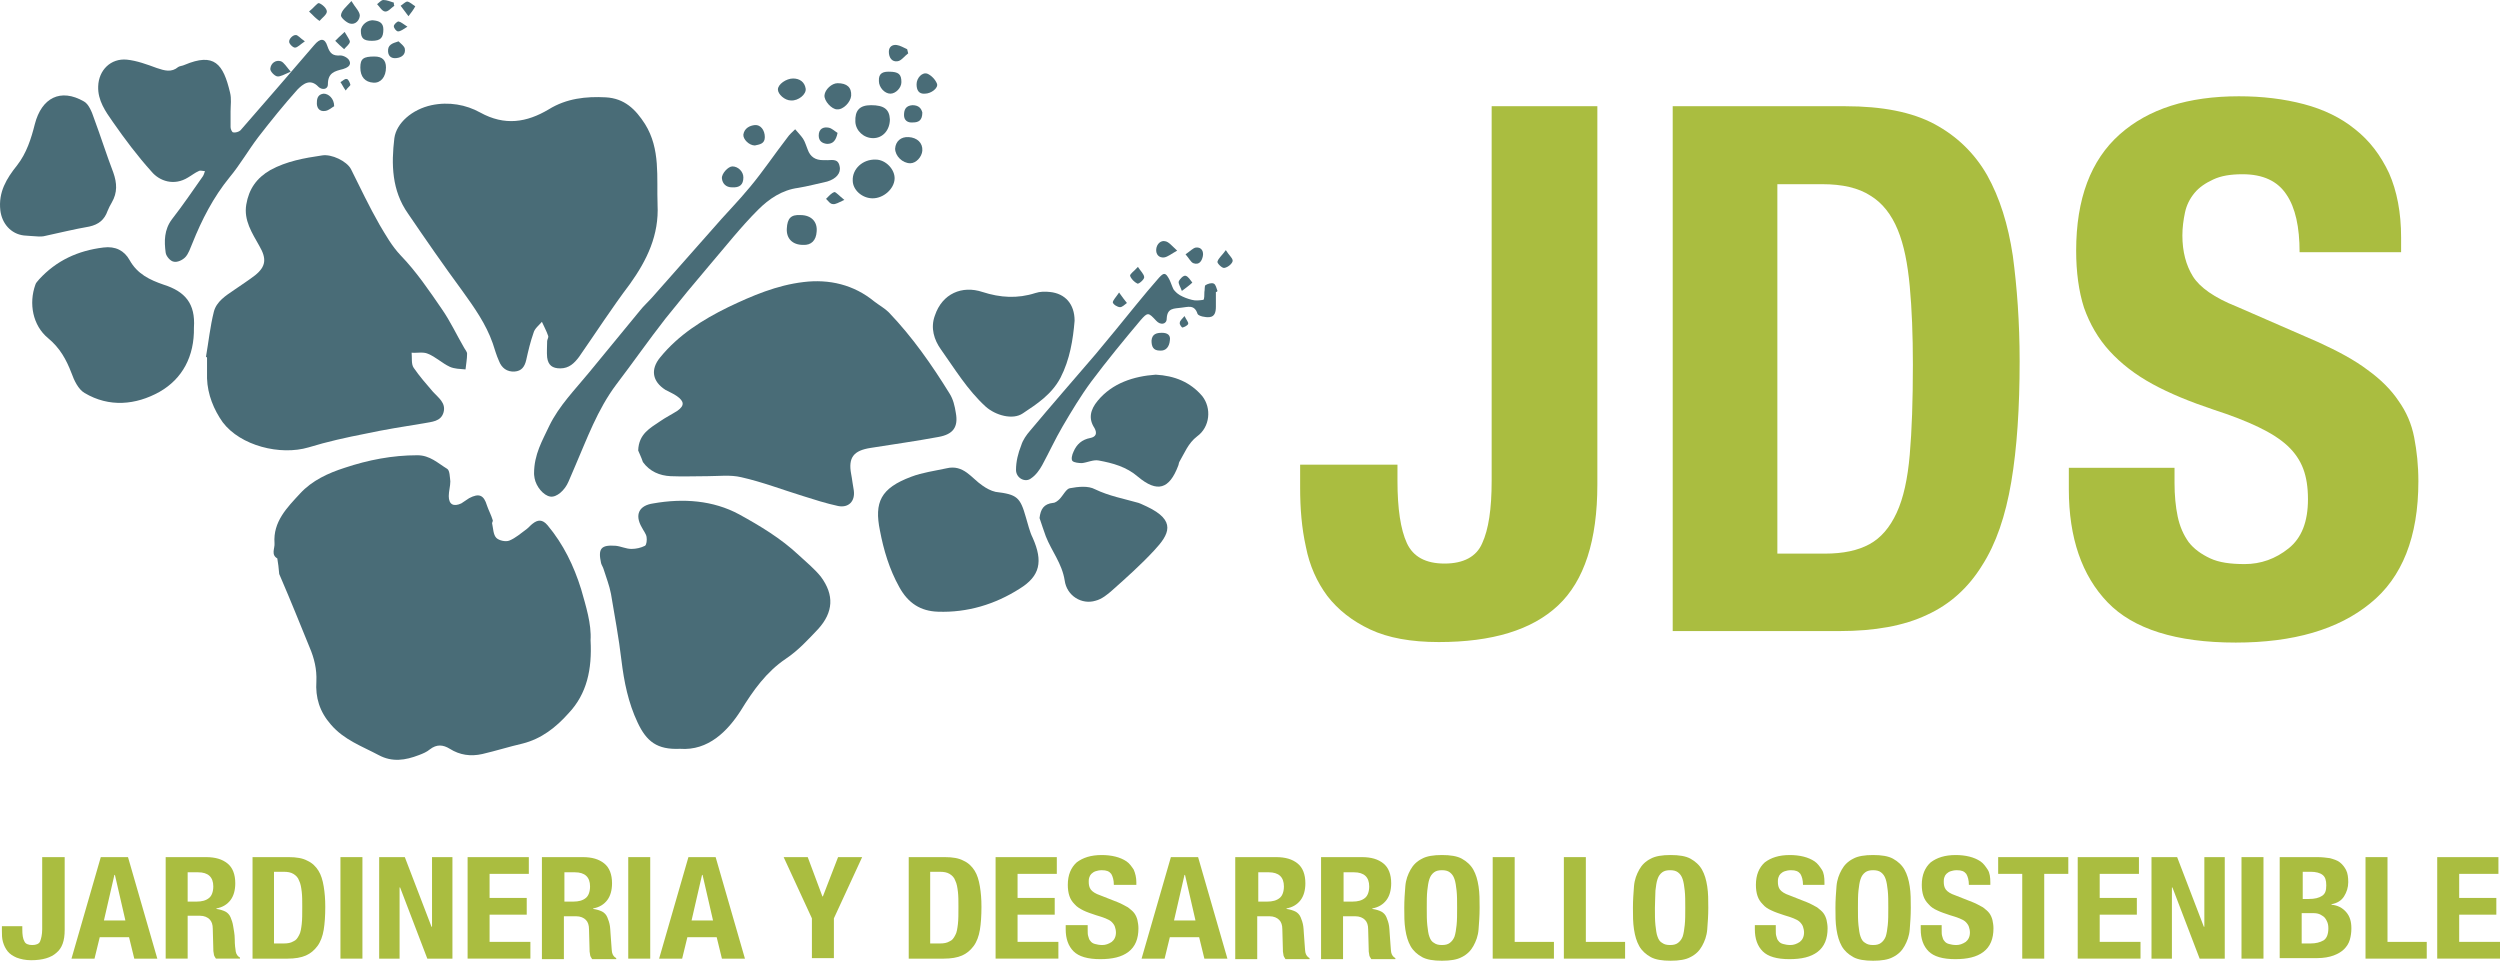<svg xmlns="http://www.w3.org/2000/svg" id="Capa_1" data-name="Capa 1" viewBox="0 0 573.049 220.218"><defs><style>      .cls-1 {        fill: #496c77;      }      .cls-2 {        fill: #aabd40;      }    </style></defs><g><path class="cls-1" d="M135.371,146.812c.36,6.597-.84,12.234-5.038,16.672-2.879,3.239-6.237,5.877-10.555,6.957-3.119.72-6.117,1.679-9.236,2.399-2.639.6-5.158.24-7.437-1.199-1.559-.96-2.999-1.079-4.558.12-.72.6-1.559.96-2.519,1.319-3.119,1.199-6.117,1.679-9.236,0-3.838-2.039-7.916-3.478-10.915-6.957-2.639-2.999-3.598-6.237-3.358-9.955.12-2.759-.48-5.278-1.559-7.796-2.159-5.278-4.318-10.675-6.597-15.953-.12-.24-.24-.6-.36-.84-.12-1.319-.24-2.519-.48-3.838h.24v.36c-1.799-.84-.72-2.399-.84-3.598-.36-4.918,2.879-8.156,5.877-11.395,2.759-2.999,6.477-4.678,10.195-5.877,5.397-1.799,10.915-2.879,16.672-2.879,2.879,0,4.678,1.799,6.837,3.119.6.36.6,1.919.72,2.879,0,1.079-.36,2.279-.36,3.358,0,1.919,1.079,2.519,2.879,1.679.6-.36,1.199-.84,1.799-1.199,2.279-1.199,3.358-.72,4.078,1.679.36,1.079.96,2.159,1.319,3.358.12.24-.24.6-.12.84.24,1.079.24,2.519.96,3.239.6.6,2.159.96,2.999.6,1.439-.6,2.639-1.679,3.958-2.639.48-.36.84-.84,1.319-1.199,1.199-.96,2.279-1.079,3.478.36,3.598,4.318,5.997,9.236,7.676,14.633,1.079,3.838,2.399,7.916,2.159,11.755Z"></path><path class="cls-1" d="M150.724,46.898c.36,6.957-2.399,12.714-6.357,18.232-4.078,5.397-7.796,11.155-11.635,16.672-1.079,1.439-2.279,2.639-4.318,2.639-1.799,0-2.759-.72-2.999-2.519-.12-1.199,0-2.519,0-3.718,0-.36.36-.84.24-1.199-.36-1.079-.96-2.159-1.439-3.239-.72.84-1.679,1.559-1.919,2.519-.72,2.039-1.199,4.078-1.679,6.237-.36,1.559-1.079,2.519-2.639,2.639-1.799.12-2.999-.84-3.598-2.399-.6-1.319-.96-2.639-1.439-4.078-1.559-4.438-4.198-8.156-6.957-11.995-4.318-5.877-8.396-11.755-12.474-17.752-3.718-5.278-3.838-11.275-3.119-17.272.48-3.478,4.078-6.597,8.516-7.556,3.958-.84,7.916-.12,11.155,1.679,5.637,3.119,10.675,2.279,15.713-.72,4.078-2.519,8.516-2.999,13.074-2.759,4.318.24,6.837,2.759,8.996,6.117,3.598,5.757,2.639,12.234,2.879,18.471Z"></path><path class="cls-1" d="M47.212,81.802c.6-3.478.96-6.957,1.799-10.315.6-2.399,2.759-3.718,4.678-5.038,1.559-1.079,3.239-2.159,4.798-3.358,2.519-2.039,2.639-3.838.96-6.717-1.679-2.999-3.598-5.877-2.999-9.476s2.399-6.117,5.517-7.916c3.718-2.039,7.796-2.759,11.874-3.358,2.159-.36,5.637,1.319,6.597,3.119,2.159,4.318,4.198,8.636,6.597,12.834,1.439,2.399,2.759,4.798,4.798,6.957,3.598,3.718,6.597,8.156,9.476,12.354,1.919,2.759,3.358,5.877,5.038,8.756.24.48.72.96.72,1.439,0,1.199-.24,2.399-.36,3.598-1.319-.12-2.519-.12-3.598-.6-1.799-.84-3.239-2.279-5.038-2.999-1.079-.48-2.519-.12-3.718-.24.12,1.199-.12,2.639.48,3.478,1.319,1.919,2.879,3.718,4.438,5.517,1.199,1.319,2.999,2.519,2.399,4.678s-2.759,2.159-4.558,2.519c-4.438.72-8.996,1.439-13.434,2.399-4.318.84-8.636,1.799-12.954,3.119-6.477,1.919-15.593-.36-19.671-5.757-2.039-2.879-3.478-6.357-3.598-10.075v-4.678c0-.12-.12-.24-.24-.24Z"></path><path class="cls-1" d="M146.286,103.272c.12-3.838,2.759-5.158,5.038-6.717,1.199-.84,2.639-1.559,3.958-2.399,1.679-1.199,1.559-2.159-.12-3.358-.84-.6-1.799-.96-2.639-1.439-2.999-1.919-3.478-4.678-1.199-7.437,4.198-5.158,9.716-8.636,15.593-11.515,5.518-2.639,11.155-5.038,17.272-5.757,5.877-.72,11.515.6,16.192,4.438,1.079.84,2.399,1.559,3.358,2.519,5.397,5.637,9.835,11.995,13.914,18.591.84,1.319,1.199,2.879,1.439,4.438.6,3.239-.6,4.918-3.958,5.517-5.158.96-10.315,1.679-15.593,2.519-3.838.6-5.158,2.159-4.438,5.997.24,1.199.36,2.519.6,3.718.36,2.519-1.199,4.078-3.598,3.598-2.759-.6-5.397-1.439-8.036-2.279-4.678-1.439-9.356-3.239-14.153-4.318-2.519-.6-5.158-.24-7.796-.24-2.759,0-5.637.12-8.396,0-2.519-.12-4.798-1.079-6.357-3.239-.36-1.079-.84-2.039-1.079-2.639Z"></path><path class="cls-1" d="M155.882,171.641c-5.278.24-7.676-1.679-9.716-5.997-2.159-4.558-3.119-9.356-3.718-14.273-.6-5.158-1.559-10.195-2.399-15.233-.36-1.919-1.079-3.718-1.679-5.637-.12-.48-.48-.96-.6-1.439-.72-3.358,0-4.198,3.358-3.958,1.199.12,2.399.72,3.598.72,1.079,0,2.159-.24,3.119-.72.36-.24.48-1.319.36-2.039s-.72-1.439-1.079-2.159c-1.679-2.879-.72-5.038,2.639-5.517,6.837-1.199,13.674-.72,19.671,2.519,4.798,2.639,9.596,5.517,13.674,9.356,1.679,1.559,3.598,3.119,5.038,4.918,3.119,4.198,2.879,8.156-.6,11.995-2.279,2.399-4.558,4.918-7.437,6.837-4.438,2.999-7.437,7.197-10.315,11.874-2.999,4.678-7.437,9.236-13.914,8.756Z"></path><path class="cls-1" d="M52.85,25.428v3.718c0,.48.36,1.199.6,1.199.48.12,1.319-.12,1.679-.48,5.637-6.477,11.275-12.954,16.912-19.551,1.319-1.559,2.399-1.679,2.999.24.6,1.799,1.319,2.279,2.999,2.159.72,0,1.799.6,2.039,1.199.6,1.199-.72,1.679-1.439,1.919-1.919.48-3.478.84-3.478,3.478,0,1.319-1.439,1.319-2.159.6-1.919-2.039-3.598-.6-4.798.6-3.119,3.478-6.117,7.197-8.996,10.915-2.279,2.999-4.198,6.357-6.597,9.236-3.718,4.558-6.357,9.716-8.516,15.113-.48,1.079-.84,2.399-1.679,3.239-.6.6-1.799,1.199-2.639.96-.72-.12-1.679-1.199-1.799-2.039-.36-2.639-.36-5.278,1.439-7.676,2.519-3.239,4.798-6.597,7.077-9.835.24-.36.36-.84.48-1.199-.48,0-1.079-.24-1.439,0-.84.36-1.559.96-2.399,1.439-3.239,2.039-6.597.84-8.396-1.319-3.239-3.598-6.117-7.437-8.876-11.395-1.679-2.399-3.478-4.918-3.358-8.156.12-3.718,2.879-6.477,6.597-6.117,2.279.24,4.558,1.079,6.837,1.919,1.799.6,3.358,1.079,4.918-.24.36-.24.96-.24,1.439-.48,6.837-2.879,8.876-.24,10.435,6.357.36,1.439.12,2.879.12,4.198Z"></path><path class="cls-1" d="M44.453,75.085c.12,6.597-2.639,11.755-7.916,14.753-5.397,2.999-11.515,3.598-17.152.24-1.439-.84-2.399-2.879-2.999-4.558-1.199-3.119-2.639-5.757-5.397-8.036-3.478-2.879-4.438-7.916-2.879-12.234.12-.48.6-.84.84-1.199,3.958-4.318,8.876-6.597,14.753-7.317,2.759-.36,4.798.72,5.997,2.879,1.799,3.239,4.678,4.558,7.796,5.637,4.918,1.559,7.317,4.318,6.957,9.835Z"></path><path class="cls-1" d="M216.934,107.35c3.958-.96,5.757,2.279,8.276,3.958.84.6,1.919,1.199,2.999,1.439,4.918.6,5.637,1.199,6.957,5.877.48,1.559.84,3.239,1.559,4.678,2.399,5.397,1.679,8.756-2.999,11.635-5.637,3.598-11.995,5.517-18.711,5.278-3.958-.12-6.837-1.919-8.876-5.637-2.279-4.078-3.598-8.516-4.438-12.954-1.319-6.477.12-9.716,7.197-12.354,2.519-.96,5.278-1.319,8.036-1.919Z"></path><path class="cls-1" d="M246.32,73.526c-.36,4.318-1.079,8.876-3.239,13.074-2.039,3.838-5.397,5.997-8.636,8.156-2.279,1.559-6.237.48-8.516-1.559-4.198-3.838-7.077-8.636-10.315-13.194-1.439-2.039-2.399-4.798-1.319-7.676,1.679-5.038,6.237-6.957,10.915-5.397,4.078,1.319,8.036,1.559,12.114.24,1.079-.36,2.279-.36,3.358-.24,3.478.36,5.637,2.759,5.637,6.597Z"></path><path class="cls-1" d="M122.417,108.55c0-4.438,1.919-7.556,3.478-10.915,2.279-4.678,5.877-8.276,9.116-12.234,3.838-4.678,7.796-9.476,11.635-14.153.84-1.079,1.919-2.039,2.879-3.119,4.558-5.158,9.116-10.315,13.674-15.473,2.879-3.358,5.997-6.477,8.756-9.835,2.999-3.598,5.637-7.556,8.516-11.275.48-.72,1.199-1.319,1.799-1.919.6.72,1.319,1.439,1.799,2.159s.72,1.679,1.079,2.519c.6,1.679,1.799,2.399,3.478,2.399h.6c1.199.12,2.879-.6,3.239,1.439.36,1.559-.84,2.879-2.879,3.478-2.159.48-4.438,1.079-6.597,1.439-3.718.48-6.717,2.519-9.236,5.038-3.958,3.958-7.437,8.396-11.035,12.594-3.478,4.078-6.837,8.156-10.195,12.354-3.838,4.918-7.437,10.075-11.275,15.113-4.318,5.757-6.717,12.474-9.476,18.831-.48,1.079-.96,2.279-1.439,3.358-.84,2.039-2.759,3.718-4.198,3.478-1.559-.24-3.239-2.279-3.598-4.198-.12-.6-.12-1.079-.12-1.079Z"></path><path class="cls-1" d="M8.95,54.215c-1.439-.12-2.399-.12-3.478-.24-2.999-.36-5.038-2.759-5.397-5.757-.48-4.198,1.439-7.317,3.838-10.315,2.159-2.759,3.239-6.117,4.078-9.476,1.559-5.997,5.877-8.276,11.275-5.158,1.079.6,1.799,2.399,2.279,3.838,1.559,4.198,2.879,8.396,4.438,12.474.84,2.399.96,4.558-.36,6.837-.36.6-.72,1.319-.96,1.919-.72,2.039-2.039,3.119-4.198,3.598-3.478.6-6.837,1.439-10.195,2.159-.36.12-1.079.12-1.319.12Z"></path><path class="cls-1" d="M264.911,85.88c4.318.24,7.916,1.679,10.675,4.918,2.159,2.759,1.799,7.077-1.199,9.236-2.039,1.559-2.879,3.838-4.078,5.877-.12.24-.12.6-.24.84-2.039,5.397-4.798,6.237-9.236,2.519-2.639-2.279-5.757-3.119-8.996-3.718-1.199-.24-2.639.48-3.838.6-.72,0-1.799-.12-2.159-.48s-.12-1.439.24-2.159c.72-1.679,1.919-2.759,3.838-3.119,1.199-.24,1.679-.96.96-2.279-1.439-2.159-.96-4.198.72-6.237,3.358-4.078,8.276-5.637,13.314-5.997Z"></path><path class="cls-1" d="M238.284,118.745c.24-2.039.96-3.239,3.119-3.478.48,0,1.079-.48,1.439-.84.84-.84,1.559-2.399,2.399-2.519,1.919-.36,4.198-.6,5.757.24,3.239,1.559,6.597,2.159,9.955,3.119.72.24,1.319.6,1.919.84,6.837,3.239,5.158,6.357,1.679,10.075-2.999,3.239-6.357,6.237-9.596,9.116-1.079.96-2.399,2.039-3.838,2.399-3.119.96-6.597-1.079-7.077-4.678-.6-3.838-2.999-6.717-4.318-10.075-.48-1.319-.96-2.759-1.439-4.198Z"></path><path class="cls-1" d="M278.705,66.929v3.358c0,1.199-.24,2.279-1.439,2.399-.96.12-2.519-.24-2.759-.72-.72-2.279-2.279-1.559-3.718-1.439-1.679.24-3.239,0-3.358,2.519,0,1.319-1.439,1.559-2.399.48-1.799-1.919-1.919-2.039-3.598-.12-3.838,4.558-7.676,9.236-11.275,14.034-2.399,3.239-4.558,6.837-6.597,10.315-1.679,2.879-3.119,5.997-4.678,8.876-.6,1.079-1.439,2.279-2.519,2.999-1.319,1.079-3.478,0-3.478-1.919s.48-3.838,1.199-5.637c.36-1.199,1.199-2.399,2.039-3.358,4.918-5.877,9.955-11.635,14.993-17.512,3.119-3.718,6.237-7.556,9.356-11.395,1.679-2.039,3.358-4.078,5.158-6.117,1.199-1.319,1.559-1.199,2.399.36.36.72.6,1.559.96,2.279.36.48.84.96,1.439,1.319.84.48,1.799.84,2.759,1.079.84.24,1.799.12,2.639,0,.24-.12.24-1.199.24-1.799.12-.48,0-1.319.24-1.559.6-.36,1.439-.6,1.919-.36.48.24.6,1.079.84,1.679-.12.24-.24.24-.36.24Z"></path><path class="cls-1" d="M200.022,45.459c-2.399,0-4.558-1.919-4.558-4.078-.12-2.639,2.279-4.918,5.278-4.798,2.279,0,4.438,2.279,4.318,4.438-.12,2.279-2.519,4.438-5.038,4.438Z"></path><path class="cls-1" d="M180.351,52.416c.12-2.399.96-3.239,3.119-3.119,2.519,0,3.958,1.559,3.718,3.838-.12,1.919-1.199,3.119-3.119,2.999-2.399,0-3.838-1.439-3.718-3.718Z"></path><path class="cls-1" d="M199.662,24.109c2.999,0,4.198.96,4.318,3.239,0,2.399-1.559,4.318-3.838,4.318-2.159,0-3.958-1.679-4.078-3.718-.12-2.639.96-3.838,3.598-3.838Z"></path><path class="cls-1" d="M191.985,19.071c2.159,0,3.239.96,3.119,2.879-.12,1.439-1.799,3.239-3.239,3.119-1.199,0-2.999-1.919-2.879-3.239.12-1.319,1.679-2.759,2.999-2.759Z"></path><path class="cls-1" d="M181.31,23.029c-1.439,0-2.999-1.439-2.999-2.519,0-1.199,1.919-2.519,3.478-2.519s2.639.84,2.879,2.279c.24,1.319-1.679,2.879-3.358,2.759Z"></path><path class="cls-1" d="M85.834,12.954c1.799,0,2.639.84,2.639,2.519,0,2.159-1.199,3.598-2.879,3.478-1.919-.12-2.999-1.319-2.999-3.478,0-2.039.72-2.519,3.239-2.519Z"></path><path class="cls-1" d="M208.298,31.425c1.919.12,3.239,1.319,3.119,3.119-.12,1.439-1.439,2.879-2.759,2.879-1.799,0-3.478-1.679-3.478-3.358.12-1.679,1.319-2.759,3.119-2.639Z"></path><path class="cls-1" d="M203.74,16.432c2.279,0,2.879.6,2.879,2.399,0,1.319-1.319,2.639-2.519,2.639-1.319,0-2.639-1.439-2.639-2.879-.12-1.919,1.079-2.159,2.279-2.159Z"></path><path class="cls-1" d="M212.016,21.47c-1.439.12-1.919-.84-1.919-2.159,0-1.439,1.319-2.879,2.519-2.399.84.36,1.799,1.319,2.159,2.279s-1.319,2.279-2.759,2.279Z"></path><path class="cls-1" d="M85.235,9.356c-1.919,0-2.519-.6-2.519-2.279,0-1.319,1.559-2.639,2.999-2.399,1.079.12,2.159.48,2.159,2.039,0,1.919-.6,2.639-2.639,2.639Z"></path><path class="cls-1" d="M80.557.24c.84,1.439,1.799,2.279,1.919,3.239,0,1.079-.96,2.279-2.279,1.919-.84-.24-2.159-1.439-2.039-1.919.12-1.079,1.199-1.919,2.399-3.239Z"></path><path class="cls-1" d="M269.829,57.453c-1.319.72-2.159,1.439-2.999,1.559-1.199.12-1.919-.72-1.799-1.919s1.079-2.039,2.039-1.799c.84.12,1.559,1.079,2.759,2.159Z"></path><path class="cls-1" d="M173.034,33.345c-1.319,0-2.759-1.439-2.639-2.519.24-1.439,1.439-2.039,2.639-2.159,1.319-.12,2.279,1.199,2.279,2.759,0,1.559-1.199,1.679-2.279,1.919Z"></path><path class="cls-1" d="M70.841,2.639c1.079-.84,1.919-2.039,2.279-1.919.72.24,1.799,1.199,1.799,1.919s-1.079,1.439-1.679,2.159c-.72-.48-1.319-1.079-2.399-2.159Z"></path><path class="cls-1" d="M170.395,40.661c0,1.679-.84,2.399-2.639,2.279-1.319,0-2.159-.84-2.279-2.039-.12-1.079,1.439-2.759,2.399-2.759,1.319,0,2.519,1.199,2.519,2.519Z"></path><path class="cls-1" d="M265.871,80.363c-1.559,0-1.919-.96-1.919-2.279.12-1.559,1.199-1.799,2.399-1.799s2.039.48,1.799,1.799c-.12,1.319-.84,2.399-2.279,2.279Z"></path><path class="cls-1" d="M211.416,25.788c0,1.799-.84,2.279-2.159,2.279-1.199.12-2.039-.48-2.039-1.679s.36-2.159,1.919-2.279c1.439,0,2.039.72,2.279,1.679Z"></path><path class="cls-1" d="M66.643,16.432c-1.439.6-2.399,1.199-3.119,1.079-.6-.12-1.679-1.199-1.559-1.799.12-1.199,1.199-2.039,2.399-1.679.72.24,1.319,1.319,2.279,2.399Z"></path><path class="cls-1" d="M191.985,30.466c-.36,1.799-1.079,2.519-2.399,2.519-1.199-.12-1.919-.72-1.919-1.919,0-1.559,1.079-2.039,2.279-1.799.72.12,1.439.84,2.039,1.199Z"></path><path class="cls-1" d="M76.599,24.349c-.48.24-1.199.96-2.039,1.079-1.439.24-2.039-.84-1.919-2.039,0-.96.36-1.799,1.559-1.919,1.079,0,2.399,1.079,2.399,2.879Z"></path><path class="cls-1" d="M91.352,9.476c.48.48,1.319,1.079,1.439,1.679.24,1.319-.72,2.039-1.919,2.159-.96.12-1.799-.24-1.919-1.439-.12-1.559.84-1.919,2.399-2.399Z"></path><path class="cls-1" d="M78.998,7.317c.6,1.079,1.199,1.799,1.199,2.279-.12.6-.84,1.079-1.319,1.679-.72-.6-1.319-1.199-2.039-1.919.48-.48,1.079-1.079,2.159-2.039Z"></path><path class="cls-1" d="M270.909,66.689c-.36-.96-.84-1.679-.72-2.159.24-.6,1.079-1.439,1.559-1.319.6.12,1.079.96,1.559,1.559-.6.6-1.319,1.079-2.399,1.919Z"></path><path class="cls-1" d="M271.748,58.293c1.079-.72,1.679-1.439,2.399-1.559,1.319-.12,1.799.96,1.559,2.039s-.84,2.039-2.159,1.559c-.6-.24-.96-1.079-1.799-2.039Z"></path><path class="cls-1" d="M208.178,12.234c-.84.6-1.559,1.679-2.399,1.799-1.319.24-2.039-.84-2.039-2.159,0-1.199.84-1.679,1.799-1.559.84.12,1.559.6,2.399.96.12.36.12.6.24.96Z"></path><path class="cls-1" d="M280.984,57.334c.72,1.199,1.679,1.919,1.559,2.519-.12.6-1.079,1.439-1.919,1.559-.48.12-1.679-1.079-1.559-1.439.24-.84,1.079-1.439,1.919-2.639Z"></path><path class="cls-1" d="M193.544,45.819c-1.319.6-2.039,1.079-2.639.96-.6,0-1.079-.72-1.559-1.199.6-.6,1.199-1.319,1.919-1.559.36,0,1.079.84,2.279,1.799Z"></path><path class="cls-1" d="M260.833,61.172c.6.96,1.439,1.679,1.439,2.399,0,.48-1.199,1.559-1.559,1.439-.72-.36-1.439-1.079-1.679-1.799,0-.48.96-1.079,1.799-2.039Z"></path><path class="cls-1" d="M93.631,3.718c-.84-1.079-1.319-1.799-1.799-2.399.6-.36,1.079-.96,1.559-.96.6.12,1.199.72,1.799,1.079-.36.72-.84,1.319-1.559,2.279Z"></path><path class="cls-1" d="M90.392,1.319c-.72.48-1.439,1.439-2.159,1.319-.72-.12-1.199-1.079-1.799-1.679.48-.36.96-.96,1.439-.96.84,0,1.559.36,2.399.6,0,.24,0,.48.12.72Z"></path><path class="cls-1" d="M256.515,67.049c.84,1.199,1.319,1.799,1.799,2.399-.48.36-1.079.96-1.559.96-.6,0-1.559-.6-1.679-1.079,0-.48.72-1.199,1.439-2.279Z"></path><path class="cls-1" d="M69.882,9.476c-1.079.72-1.679,1.439-2.279,1.439-.48,0-1.439-.96-1.319-1.439,0-.6.84-1.439,1.439-1.439.48-.12,1.079.72,2.159,1.439Z"></path><path class="cls-1" d="M79.237,20.75c-.6-.84-.84-1.439-1.199-1.919.48-.24.96-.84,1.439-.72.36,0,.72.84.84,1.319,0,.24-.6.6-1.079,1.319Z"></path><path class="cls-1" d="M271.509,72.447c.48.96.96,1.439.84,1.799s-.84.72-1.319.84c-.12,0-.72-.72-.6-1.079,0-.48.48-.84,1.079-1.559Z"></path><path class="cls-1" d="M93.391,6.117c-.96.6-1.559,1.079-2.159,1.079-.36,0-.96-.72-.96-1.199,0-.36.72-1.079,1.079-1.079.6.12,1.079.6,2.039,1.199Z"></path></g><g><path class="cls-2" d="M366.145,24.349v86.72c0,12.834-2.999,22.07-8.996,27.707s-15.113,8.396-27.347,8.396c-6.357,0-11.635-.96-15.713-2.879s-7.317-4.438-9.835-7.676c-2.399-3.239-4.078-6.957-4.918-11.275-.96-4.318-1.319-8.756-1.319-13.554v-5.278h22.31v3.718c0,6.357.72,11.155,2.159,14.273,1.439,3.119,4.318,4.678,8.636,4.678s7.317-1.559,8.636-4.678c1.439-3.119,2.159-7.796,2.159-14.273V24.349h24.229Z"></path><path class="cls-2" d="M383.177,24.349h39.822c8.396,0,15.233,1.319,20.391,4.078s9.236,6.717,12.114,11.755c2.879,5.158,4.798,11.275,5.877,18.471.96,7.197,1.559,15.233,1.559,24.109,0,10.675-.6,19.911-1.919,27.707s-3.478,14.153-6.717,19.191c-3.119,5.038-7.317,8.876-12.594,11.275-5.278,2.519-11.995,3.718-20.031,3.718h-38.262V24.349h-.24ZM407.526,126.901h10.795c4.198,0,7.556-.72,10.195-2.159,2.639-1.439,4.678-3.838,6.237-7.197s2.519-7.796,2.999-13.314c.48-5.517.72-12.354.72-20.631,0-6.837-.24-12.834-.72-17.992-.48-5.158-1.319-9.476-2.759-12.954-1.439-3.478-3.478-6.117-6.237-7.796-2.759-1.799-6.477-2.639-11.035-2.639h-10.315v84.681h.12Z"></path><path class="cls-2" d="M498.444,107.111v3.598c0,2.759.24,5.397.72,7.676s1.319,4.198,2.519,5.877c1.199,1.559,2.879,2.759,4.918,3.718,2.039.96,4.678,1.319,7.916,1.319,3.718,0,7.077-1.199,10.075-3.598s4.438-6.117,4.438-11.275c0-2.759-.36-5.038-1.079-6.957-.72-1.919-1.919-3.718-3.598-5.278s-3.958-2.999-6.717-4.318c-2.759-1.319-6.117-2.639-10.195-3.958-5.397-1.799-10.075-3.718-14.034-5.877-3.958-2.159-7.197-4.678-9.835-7.556s-4.558-6.237-5.877-9.955c-1.199-3.718-1.799-8.156-1.799-13.074,0-11.874,3.358-20.75,9.955-26.628,6.597-5.877,15.713-8.756,27.347-8.756,5.397,0,10.315.6,14.873,1.799s8.516,3.119,11.755,5.757c3.358,2.639,5.877,5.997,7.796,10.075,1.799,4.078,2.759,8.996,2.759,14.753v3.358h-23.269c0-5.757-.96-10.195-2.999-13.194-2.039-3.119-5.397-4.678-10.075-4.678-2.759,0-4.918.36-6.717,1.199s-3.239,1.799-4.318,3.119-1.799,2.759-2.159,4.438-.6,3.478-.6,5.278c0,3.718.84,6.837,2.399,9.356s4.918,4.918,10.075,6.957l18.711,8.156c4.438,2.039,8.276,4.078,11.275,6.357,2.999,2.159,5.397,4.558,7.077,7.077,1.799,2.519,2.999,5.278,3.598,8.396s.96,6.357.96,10.075c0,12.714-3.718,22.07-11.035,27.947-7.317,5.997-17.632,8.996-30.826,8.996-13.674,0-23.509-3.119-29.386-9.236-5.877-6.117-8.876-14.753-8.876-25.908v-4.918h24.229v-.12Z"></path></g><g><path class="cls-2" d="M14.827,196.469v16.672c0,2.519-.6,4.198-1.919,5.278-1.199,1.079-3.119,1.679-5.757,1.679-1.319,0-2.399-.24-3.358-.6-.84-.36-1.559-.84-2.039-1.439-.48-.6-.84-1.319-1.079-2.159-.24-.84-.24-1.679-.24-2.639v-.96h4.678v.72c0,1.199.12,2.159.48,2.759.24.6.96.84,1.799.84s1.559-.24,1.799-.84.48-1.559.48-2.759v-16.552h5.158Z"></path><path class="cls-2" d="M23.103,196.469h6.237l6.717,23.269h-5.278l-1.199-4.918h-6.717l-1.199,4.918h-5.278l6.717-23.269ZM23.823,210.982h4.918l-2.399-10.435h-.12l-2.399,10.435Z"></path><path class="cls-2" d="M37.856,196.469h9.356c2.159,0,3.718.48,4.918,1.439s1.799,2.519,1.799,4.558c0,1.559-.36,2.879-1.079,3.838-.72.96-1.799,1.679-3.239,1.919v.12c.84.12,1.559.36,2.039.6s.96.72,1.199,1.319.48,1.199.6,2.039.36,1.799.36,2.999.12,2.159.24,2.879c.12.6.48,1.079.96,1.319v.24h-5.517c-.24-.36-.48-.72-.48-1.079-.12-.48-.12-.84-.12-1.319l-.12-4.438c0-.96-.24-1.679-.72-2.159s-1.199-.84-2.279-.84h-2.759v9.835h-5.038v-23.269h-.12ZM42.894,206.664h2.159c1.199,0,2.159-.24,2.879-.84.6-.48.96-1.439.96-2.639,0-2.159-1.199-3.239-3.478-3.239h-2.399v6.717h-.12Z"></path><path class="cls-2" d="M57.767,196.469h8.396c1.799,0,3.239.24,4.318.84,1.079.48,1.919,1.319,2.519,2.279.6.96.96,2.159,1.199,3.598s.36,2.879.36,4.678c0,2.039-.12,3.838-.36,5.278-.24,1.439-.72,2.759-1.439,3.718s-1.559,1.679-2.639,2.159c-1.079.48-2.519.72-4.198.72h-8.036v-23.269h-.12ZM62.805,216.26h2.279c.84,0,1.559-.12,2.159-.48.6-.24.96-.72,1.319-1.439.36-.6.48-1.559.6-2.519s.12-2.399.12-3.958c0-1.319,0-2.519-.12-3.478-.12-.96-.24-1.799-.6-2.519-.24-.72-.72-1.199-1.319-1.559s-1.319-.48-2.279-.48h-2.159v16.432Z"></path><path class="cls-2" d="M78.038,219.738v-23.269h5.038v23.269h-5.038Z"></path><path class="cls-2" d="M92.791,196.469l6.117,15.953h.12v-15.953h4.678v23.269h-5.757l-6.237-16.312h-.12v16.312h-4.678v-23.269h5.877Z"></path><path class="cls-2" d="M121.218,196.469v3.838h-8.996v5.518h8.516v3.838h-8.516v6.237h9.356v3.838h-14.393v-23.269h14.034Z"></path><path class="cls-2" d="M124.217,196.469h9.356c2.159,0,3.718.48,4.918,1.439s1.799,2.519,1.799,4.558c0,1.559-.36,2.879-1.079,3.838s-1.799,1.679-3.239,1.919v.12c.84.12,1.559.36,2.039.6.48.24.96.72,1.199,1.319s.48,1.199.6,2.039.12,1.919.24,3.119.12,2.159.24,2.879c.12.6.48,1.079.96,1.319v.24h-5.517c-.24-.36-.48-.72-.48-1.079-.12-.48-.12-.84-.12-1.319l-.12-4.438c0-.96-.24-1.679-.72-2.159s-1.199-.84-2.279-.84h-2.759v9.835h-5.038v-23.389ZM129.254,206.664h2.159c1.199,0,2.159-.24,2.879-.84.6-.48.96-1.439.96-2.639,0-2.159-1.199-3.239-3.478-3.239h-2.399v6.717h-.12Z"></path><path class="cls-2" d="M144.007,219.738v-23.269h5.038v23.269h-5.038Z"></path><path class="cls-2" d="M157.801,196.469h6.237l6.717,23.269h-5.278l-1.199-4.918h-6.717l-1.199,4.918h-5.278l6.717-23.269ZM158.521,210.982h4.918l-2.399-10.435h-.12l-2.399,10.435Z"></path><path class="cls-2" d="M185.148,196.469l3.358,8.996h.12l3.478-8.996h5.518l-6.477,14.034v9.116h-5.038v-9.116l-6.477-14.034h5.517Z"></path><path class="cls-2" d="M208.178,196.469h8.396c1.799,0,3.239.24,4.318.84,1.079.48,1.919,1.319,2.519,2.279.6.96.96,2.159,1.199,3.598s.36,2.879.36,4.678c0,2.039-.12,3.838-.36,5.278s-.72,2.759-1.439,3.718c-.72.96-1.559,1.679-2.639,2.159-1.079.48-2.519.72-4.198.72h-8.036v-23.269h-.12ZM213.215,216.26h2.279c.84,0,1.559-.12,2.159-.48.6-.24.96-.72,1.319-1.439.36-.6.48-1.559.6-2.519s.12-2.399.12-3.958c0-1.319,0-2.519-.12-3.478-.12-.96-.24-1.799-.6-2.519-.24-.72-.72-1.199-1.319-1.559s-1.319-.48-2.279-.48h-2.159v16.432Z"></path><path class="cls-2" d="M242.242,196.469v3.838h-8.996v5.518h8.516v3.838h-8.516v6.237h9.356v3.838h-14.393v-23.269h14.034Z"></path><path class="cls-2" d="M249.319,212.422v.72c0,.6,0,1.079.12,1.439.12.48.24.84.48,1.079.24.36.6.6,1.079.72s.96.24,1.679.24,1.439-.24,2.159-.72c.6-.48.96-1.199.96-2.159,0-.48-.12-.96-.24-1.319-.12-.36-.36-.72-.72-1.079-.36-.36-.84-.6-1.439-.84s-1.319-.48-2.159-.72c-1.079-.36-2.159-.72-2.879-1.079s-1.559-.84-2.039-1.439c-.6-.6-.96-1.199-1.199-1.919s-.36-1.559-.36-2.519c0-2.279.72-3.958,2.039-5.158,1.439-1.079,3.239-1.679,5.757-1.679,1.079,0,2.159.12,3.119.36s1.799.6,2.519,1.079,1.199,1.199,1.679,1.919c.36.84.6,1.799.6,2.879v.6h-5.158c0-1.079-.24-1.919-.6-2.519-.48-.6-1.079-.84-2.159-.84-.6,0-1.079.12-1.439.24-.36.12-.72.36-.96.6s-.36.48-.48.84c-.12.36-.12.72-.12.96,0,.72.12,1.319.48,1.799.36.48,1.079.96,2.159,1.319l3.958,1.559c.96.36,1.679.84,2.399,1.199.6.48,1.079.84,1.439,1.319.36.48.6,1.079.72,1.559.12.6.24,1.199.24,1.919,0,2.399-.72,4.198-2.279,5.397-1.559,1.199-3.718,1.679-6.477,1.679-2.879,0-4.918-.6-6.117-1.799s-1.799-2.879-1.799-5.038v-.96h5.038v.36Z"></path><path class="cls-2" d="M268.39,196.469h6.237l6.717,23.269h-5.278l-1.199-4.918h-6.717l-1.199,4.918h-5.278l6.717-23.269ZM269.11,210.982h4.918l-2.399-10.435h-.12l-2.399,10.435Z"></path><path class="cls-2" d="M283.143,196.469h9.356c2.159,0,3.718.48,4.918,1.439s1.799,2.519,1.799,4.558c0,1.559-.36,2.879-1.079,3.838-.72.96-1.799,1.679-3.239,1.919v.12c.84.12,1.559.36,2.039.6s.96.72,1.199,1.319.48,1.199.6,2.039.12,1.919.24,3.119.12,2.159.24,2.879c.12.6.48,1.079.96,1.319v.24h-5.518c-.24-.36-.48-.72-.48-1.079-.12-.48-.12-.84-.12-1.319l-.12-4.438c0-.96-.24-1.679-.72-2.159s-1.199-.84-2.279-.84h-2.759v9.835h-5.038v-23.389ZM288.301,206.664h2.159c1.199,0,2.159-.24,2.879-.84.6-.48.96-1.439.96-2.639,0-2.159-1.199-3.239-3.478-3.239h-2.399v6.717h-.12Z"></path><path class="cls-2" d="M302.814,196.469h9.356c2.159,0,3.718.48,4.918,1.439s1.799,2.519,1.799,4.558c0,1.559-.36,2.879-1.079,3.838s-1.799,1.679-3.239,1.919v.12c.84.12,1.559.36,2.039.6.48.24.96.72,1.199,1.319s.48,1.199.6,2.039.12,1.919.24,3.119.12,2.159.24,2.879c.12.6.48,1.079.96,1.319v.24h-5.518c-.24-.36-.48-.72-.48-1.079-.12-.48-.12-.84-.12-1.319l-.12-4.438c0-.96-.24-1.679-.72-2.159-.48-.48-1.199-.84-2.279-.84h-2.759v9.835h-5.038v-23.389ZM307.852,206.664h2.159c1.199,0,2.159-.24,2.879-.84.6-.48.96-1.439.96-2.639,0-2.159-1.199-3.239-3.478-3.239h-2.399v6.717h-.12Z"></path><path class="cls-2" d="M321.885,208.104c0-1.799.12-3.358.24-4.918s.6-2.759,1.199-3.838,1.439-1.919,2.639-2.519c1.079-.6,2.639-.84,4.558-.84s3.478.24,4.558.84,2.039,1.439,2.639,2.519c.6,1.079.96,2.279,1.199,3.838s.24,3.119.24,4.918-.12,3.358-.24,4.918-.6,2.759-1.199,3.838-1.439,1.919-2.639,2.519c-1.079.6-2.639.84-4.558.84s-3.478-.24-4.558-.84-2.039-1.439-2.639-2.519c-.6-1.079-.96-2.279-1.199-3.838s-.24-3.119-.24-4.918ZM327.043,208.104c0,1.559,0,2.879.12,3.958.12,1.079.24,2.039.48,2.639.24.72.6,1.199,1.079,1.439.48.36,1.079.48,1.799.48s1.319-.12,1.799-.48c.48-.36.84-.84,1.079-1.439.24-.72.36-1.559.48-2.639s.12-2.399.12-3.958,0-2.879-.12-3.958c-.12-1.079-.24-1.919-.48-2.639-.24-.72-.6-1.199-1.079-1.559s-1.079-.48-1.799-.48-1.319.12-1.799.48c-.48.36-.84.84-1.079,1.559-.24.72-.36,1.559-.48,2.639-.12,1.079-.12,2.399-.12,3.958Z"></path><path class="cls-2" d="M342.156,219.738v-23.269h5.038v19.431h8.996v3.838h-14.034Z"></path><path class="cls-2" d="M358.468,219.738v-23.269h5.038v19.431h8.996v3.838h-14.034Z"></path><path class="cls-2" d="M374.301,208.104c0-1.799.12-3.358.24-4.918s.6-2.759,1.199-3.838,1.439-1.919,2.639-2.519c1.079-.6,2.639-.84,4.558-.84s3.478.24,4.558.84,2.039,1.439,2.639,2.519c.6,1.079.96,2.279,1.199,3.838s.24,3.119.24,4.918-.12,3.358-.24,4.918-.6,2.759-1.199,3.838-1.439,1.919-2.639,2.519c-1.079.6-2.639.84-4.558.84s-3.478-.24-4.558-.84-2.039-1.439-2.639-2.519c-.6-1.079-.96-2.279-1.199-3.838s-.24-3.119-.24-4.918ZM379.339,208.104c0,1.559,0,2.879.12,3.958.12,1.079.24,2.039.48,2.639.24.72.6,1.199,1.079,1.439.48.36,1.079.48,1.799.48s1.319-.12,1.799-.48c.48-.36.84-.84,1.079-1.439.24-.72.36-1.559.48-2.639s.12-2.399.12-3.958,0-2.879-.12-3.958c-.12-1.079-.24-1.919-.48-2.639-.24-.72-.6-1.199-1.079-1.559s-1.079-.48-1.799-.48-1.319.12-1.799.48c-.48.36-.84.84-1.079,1.559-.24.72-.36,1.559-.48,2.639,0,1.079-.12,2.399-.12,3.958Z"></path><path class="cls-2" d="M407.046,212.422v.72c0,.6,0,1.079.12,1.439.12.48.24.84.48,1.079.24.36.6.6,1.079.72s.96.24,1.679.24,1.439-.24,2.159-.72c.6-.48.96-1.199.96-2.159,0-.48-.12-.96-.24-1.319s-.36-.72-.72-1.079c-.36-.36-.84-.6-1.439-.84s-1.319-.48-2.159-.72c-1.079-.36-2.159-.72-2.879-1.079-.84-.36-1.559-.84-2.039-1.439-.6-.6-.96-1.199-1.199-1.919s-.36-1.559-.36-2.519c0-2.279.72-3.958,2.039-5.158,1.439-1.079,3.239-1.679,5.757-1.679,1.079,0,2.159.12,3.119.36.96.24,1.799.6,2.519,1.079s1.199,1.199,1.679,1.919.6,1.799.6,2.879v.6h-4.918c0-1.079-.24-1.919-.6-2.519-.48-.6-1.079-.84-2.159-.84-.6,0-1.079.12-1.439.24-.36.12-.72.36-.96.6s-.36.48-.48.84-.12.72-.12.96c0,.72.12,1.319.48,1.799s1.079.96,2.159,1.319l3.958,1.559c.96.36,1.679.84,2.399,1.199.6.48,1.079.84,1.439,1.319.36.48.6,1.079.72,1.559.12.6.24,1.199.24,1.919,0,2.399-.72,4.198-2.279,5.397s-3.718,1.679-6.477,1.679c-2.879,0-4.918-.6-6.117-1.799s-1.799-2.879-1.799-5.038v-.96h4.798v.36Z"></path><path class="cls-2" d="M420.719,208.104c0-1.799.12-3.358.24-4.918s.6-2.759,1.199-3.838,1.439-1.919,2.639-2.519c1.079-.6,2.639-.84,4.558-.84s3.478.24,4.558.84,2.039,1.439,2.639,2.519c.6,1.079.96,2.279,1.199,3.838s.24,3.119.24,4.918-.12,3.358-.24,4.918-.6,2.759-1.199,3.838-1.439,1.919-2.639,2.519c-1.079.6-2.639.84-4.558.84s-3.478-.24-4.558-.84-2.039-1.439-2.639-2.519c-.6-1.079-.96-2.279-1.199-3.838s-.24-3.119-.24-4.918ZM425.877,208.104c0,1.559,0,2.879.12,3.958.12,1.079.24,2.039.48,2.639.24.72.6,1.199,1.079,1.439.48.36,1.079.48,1.799.48s1.319-.12,1.799-.48c.48-.36.84-.84,1.079-1.439.24-.72.36-1.559.48-2.639s.12-2.399.12-3.958,0-2.879-.12-3.958c-.12-1.079-.24-1.919-.48-2.639-.24-.72-.6-1.199-1.079-1.559s-1.079-.48-1.799-.48-1.319.12-1.799.48c-.48.36-.84.84-1.079,1.559-.24.72-.36,1.559-.48,2.639-.12,1.079-.12,2.399-.12,3.958Z"></path><path class="cls-2" d="M445.068,212.422v.72c0,.6,0,1.079.12,1.439.12.48.24.84.48,1.079.24.36.6.6,1.079.72s.96.24,1.679.24,1.439-.24,2.159-.72c.6-.48.96-1.199.96-2.159,0-.48-.12-.96-.24-1.319s-.36-.72-.72-1.079c-.36-.36-.84-.6-1.439-.84s-1.319-.48-2.159-.72c-1.079-.36-2.159-.72-2.879-1.079-.84-.36-1.559-.84-2.039-1.439-.6-.6-.96-1.199-1.199-1.919s-.36-1.559-.36-2.519c0-2.279.72-3.958,2.039-5.158,1.439-1.079,3.239-1.679,5.757-1.679,1.079,0,2.159.12,3.119.36.96.24,1.799.6,2.519,1.079s1.199,1.199,1.679,1.919.6,1.799.6,2.879v.6h-4.918c0-1.079-.24-1.919-.6-2.519-.48-.6-1.079-.84-2.159-.84-.6,0-1.079.12-1.439.24-.36.12-.72.36-.96.6s-.36.48-.48.84-.12.72-.12.96c0,.72.12,1.319.48,1.799s1.079.96,2.159,1.319l3.958,1.559c.96.36,1.679.84,2.399,1.199.6.48,1.079.84,1.439,1.319.36.48.6,1.079.72,1.559.12.6.24,1.199.24,1.919,0,2.399-.72,4.198-2.279,5.397s-3.718,1.679-6.477,1.679c-2.879,0-4.918-.6-6.117-1.799s-1.799-2.879-1.799-5.038v-.96h4.798v.36Z"></path><path class="cls-2" d="M474.095,196.469v3.838h-5.518v19.431h-5.038v-19.431h-5.518v-3.838h16.073Z"></path><path class="cls-2" d="M490.287,196.469v3.838h-8.996v5.518h8.516v3.838h-8.516v6.237h9.356v3.838h-14.393v-23.269h14.034Z"></path><path class="cls-2" d="M499.043,196.469l6.117,15.953h.12v-15.953h4.678v23.269h-5.757l-6.237-16.312h-.12v16.312h-4.678v-23.269h5.877Z"></path><path class="cls-2" d="M513.796,219.738v-23.269h5.038v23.269h-5.038Z"></path><path class="cls-2" d="M522.672,196.469h8.516c1.079,0,2.039.12,2.879.24.84.24,1.679.48,2.279.96s1.079,1.079,1.439,1.799c.36.72.48,1.679.48,2.759,0,1.199-.36,2.279-.96,3.239s-1.559,1.559-2.879,1.799v.12c1.439.12,2.519.72,3.358,1.679.84.96,1.199,2.159,1.199,3.718,0,.96-.12,1.799-.36,2.639-.24.84-.72,1.559-1.319,2.159s-1.439,1.079-2.399,1.439-2.279.6-3.718.6h-8.636v-23.149h.12ZM527.71,206.065h1.439c1.439,0,2.399-.24,3.119-.72s.96-1.199.96-2.399-.24-1.919-.84-2.399-1.559-.72-2.759-.72h-1.799v6.237h-.12ZM527.71,216.26h1.919c1.199,0,2.159-.24,2.999-.72.72-.48,1.079-1.439,1.079-2.759,0-.72-.12-1.199-.36-1.679-.24-.48-.48-.84-.84-1.079-.36-.24-.72-.48-1.199-.6s-.96-.12-1.559-.12h-2.159v6.957h.12Z"></path><path class="cls-2" d="M542.223,219.738v-23.269h5.038v19.431h8.996v3.838h-14.034Z"></path><path class="cls-2" d="M572.689,196.469v3.838h-8.996v5.518h8.516v3.838h-8.516v6.237h9.356v3.838h-14.393v-23.269h14.034Z"></path></g></svg>